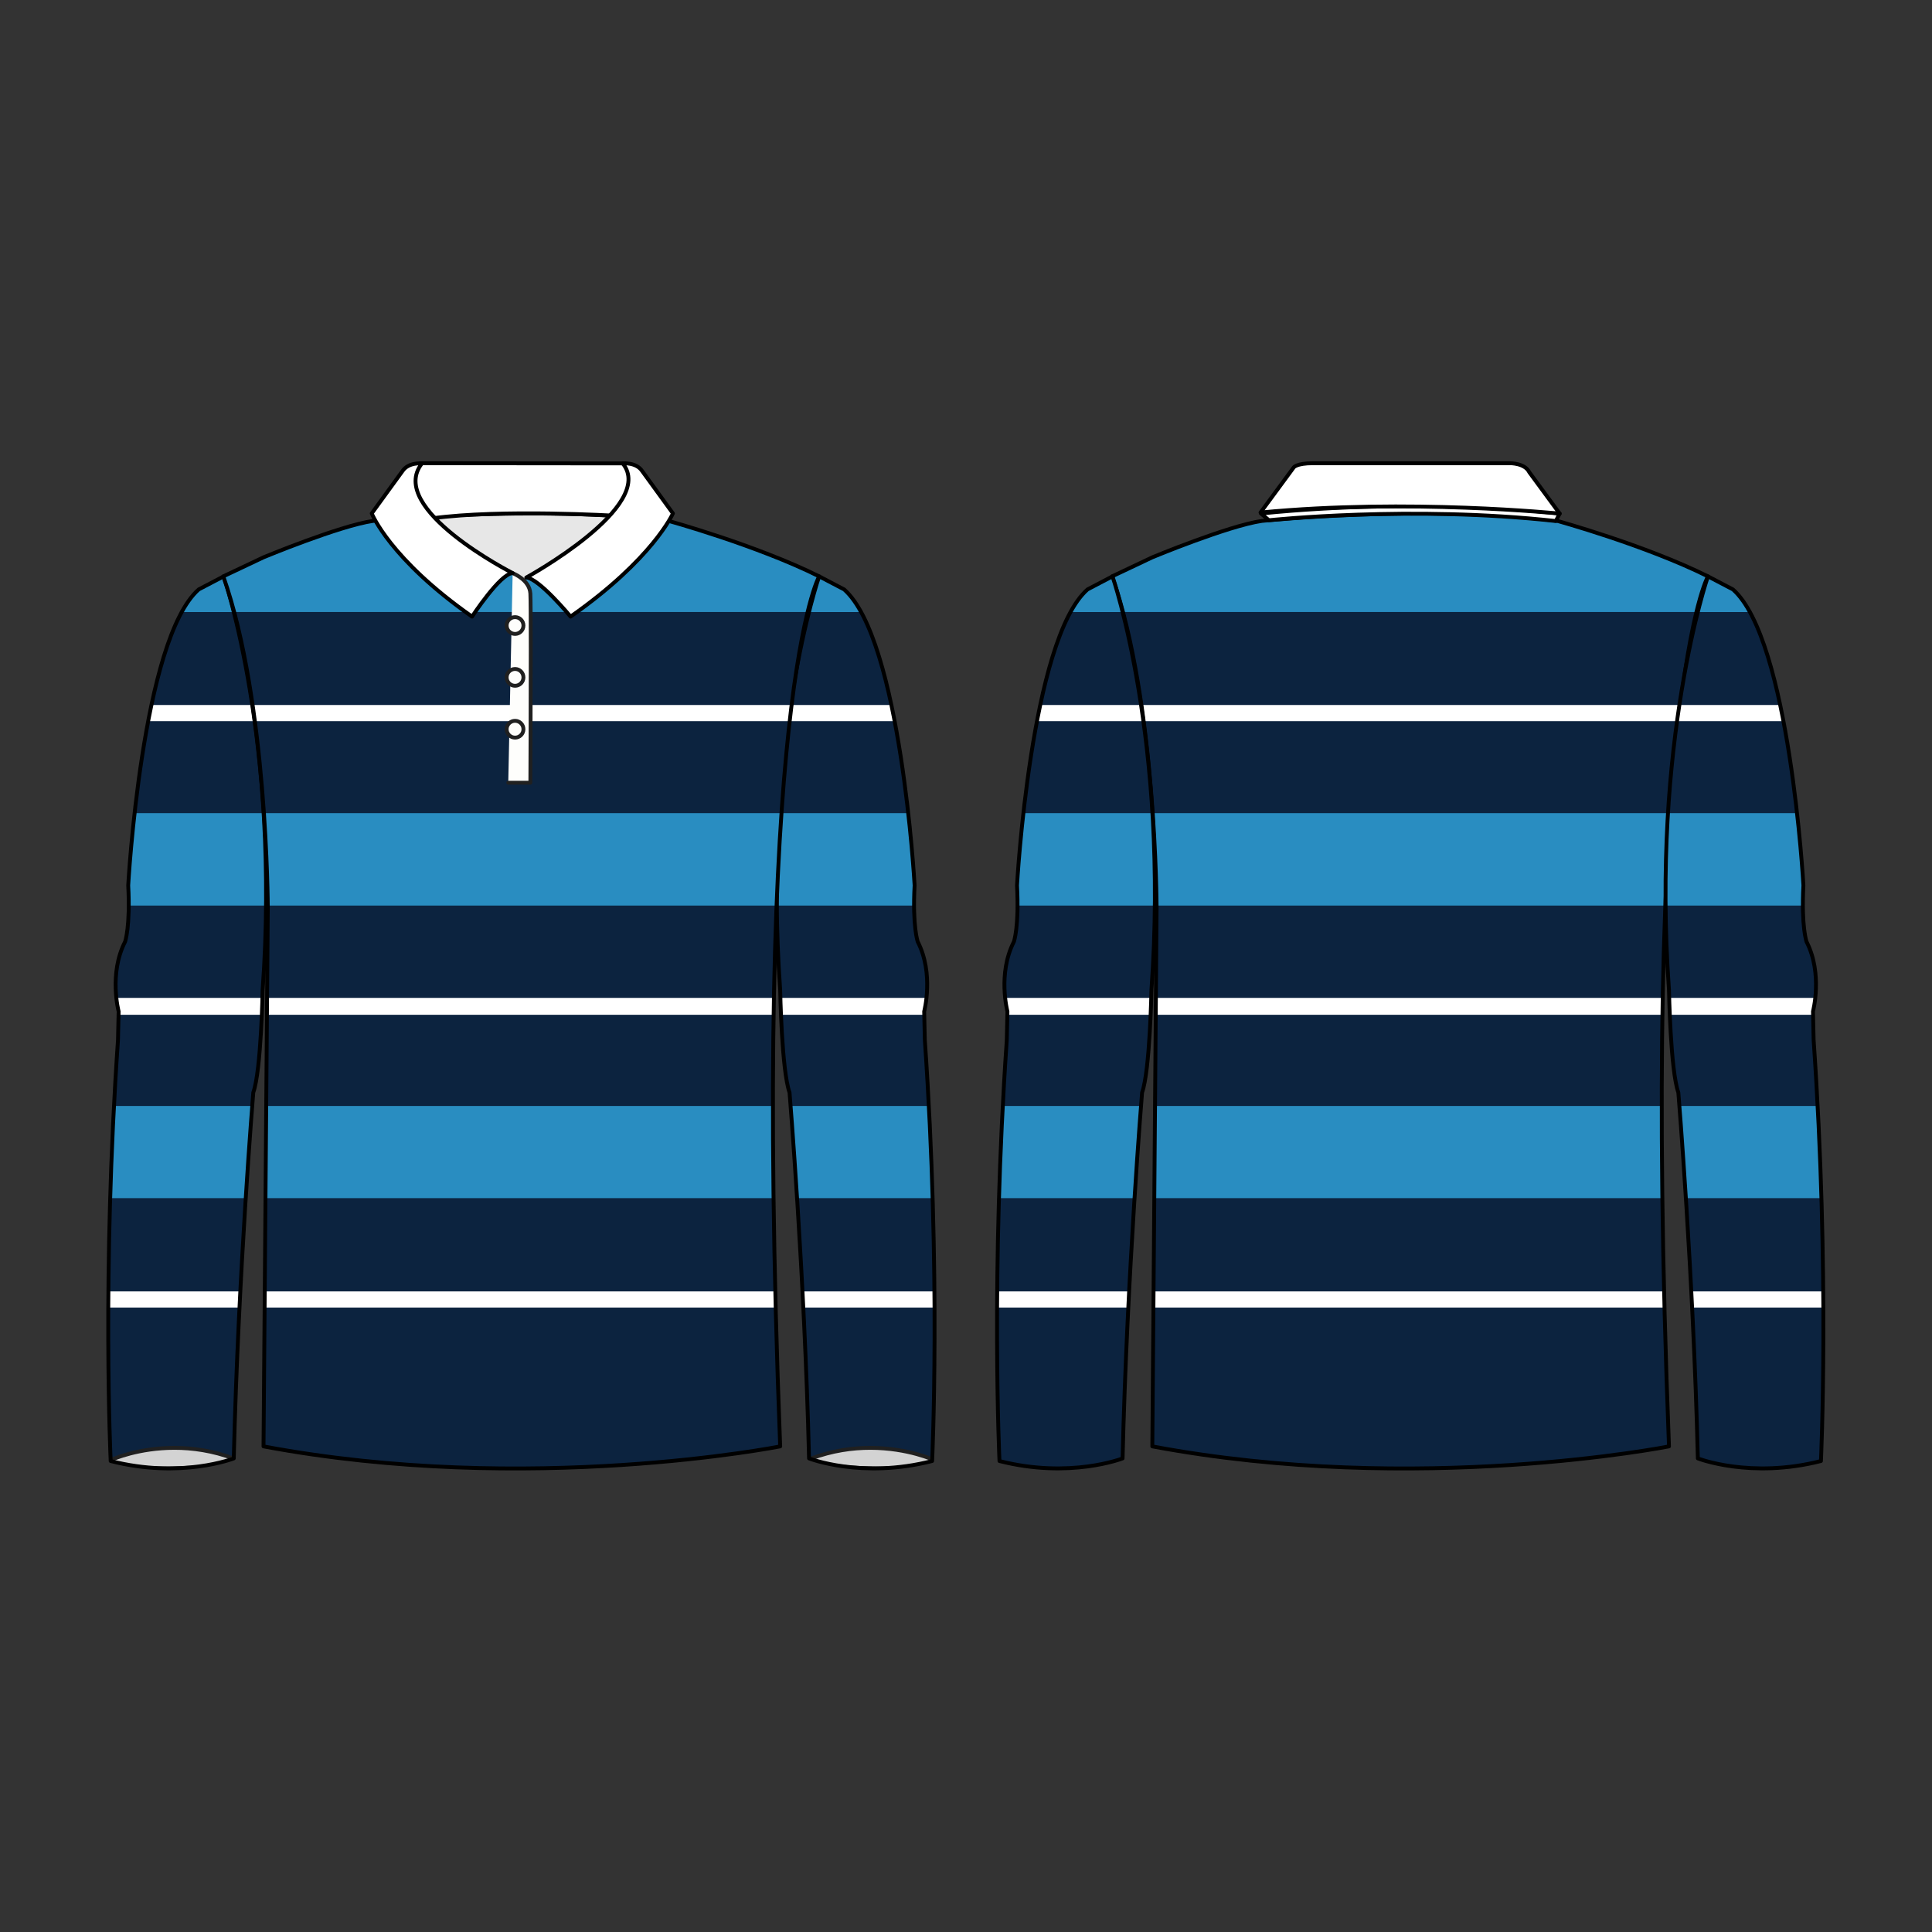 <?xml version="1.0" encoding="UTF-8" standalone="no"?>
<!DOCTYPE svg PUBLIC "-//W3C//DTD SVG 1.1//EN" "http://www.w3.org/Graphics/SVG/1.1/DTD/svg11.dtd">
<svg width="100%" height="100%" viewBox="0 0 2084 2084" version="1.1" xmlns="http://www.w3.org/2000/svg" xmlns:xlink="http://www.w3.org/1999/xlink" xml:space="preserve" xmlns:serif="http://www.serif.com/" style="fill-rule:evenodd;clip-rule:evenodd;stroke-linecap:round;stroke-linejoin:round;stroke-miterlimit:1.5;">
    <rect x="0" y="0" width="2084" height="2084" fill="#333333" stroke="none"/>
    <g id="INNER-SEW" serif:id="INNER SEW" transform="matrix(4.167,0,0,4.167,0,0)">
        <path d="M164.78,136.273C164.756,136.273 164.731,136.27 164.706,136.262C164.196,136.104 163.793,135.849 163.638,135.742L163.404,135.738C163.266,135.736 163.156,135.622 163.158,135.484C163.16,135.348 163.272,135.238 163.408,135.238L163.412,135.238L163.723,135.244L163.869,135.294L163.94,135.343L164.149,135.472C164.327,135.575 164.577,135.699 164.853,135.784C164.985,135.825 165.059,135.965 165.019,136.096C164.986,136.204 164.887,136.273 164.78,136.273ZM161.908,135.713L161.904,135.713L160.404,135.688C160.266,135.686 160.156,135.572 160.158,135.434C160.16,135.297 160.272,135.188 160.408,135.188L160.412,135.188L161.912,135.213C162.05,135.216 162.16,135.329 162.158,135.467C162.156,135.604 162.044,135.713 161.908,135.713ZM158.909,135.663L158.904,135.663L157.404,135.638C157.266,135.635 157.156,135.521 157.159,135.383C157.161,135.247 157.272,135.138 157.408,135.138L157.413,135.138L158.913,135.163C159.051,135.165 159.161,135.279 159.158,135.417C159.156,135.554 159.045,135.663 158.909,135.663ZM155.909,135.612L155.905,135.612L154.405,135.587C154.267,135.585 154.157,135.471 154.159,135.333C154.161,135.196 154.273,135.087 154.409,135.087L154.413,135.087L155.913,135.113C156.051,135.115 156.161,135.229 156.159,135.367C156.156,135.503 156.045,135.612 155.909,135.612ZM152.909,135.562L152.905,135.562L151.405,135.537C151.267,135.534 151.157,135.421 151.16,135.283C151.162,135.146 151.273,135.037 151.409,135.037L151.414,135.037L152.913,135.062C153.051,135.064 153.161,135.178 153.159,135.316C153.157,135.453 153.045,135.562 152.909,135.562ZM149.91,135.512L149.905,135.512L148.406,135.486C148.268,135.484 148.158,135.37 148.16,135.232C148.162,135.096 148.274,134.986 148.41,134.986L148.414,134.986L149.914,135.012C150.052,135.014 150.162,135.128 150.16,135.266C150.157,135.402 150.046,135.512 149.91,135.512ZM146.91,135.461L146.906,135.461L145.406,135.436C145.268,135.434 145.158,135.32 145.16,135.182C145.163,135.045 145.274,134.936 145.41,134.936L145.414,134.936L146.914,134.961C147.052,134.964 147.162,135.077 147.16,135.215C147.158,135.352 147.046,135.461 146.91,135.461ZM143.91,135.411L143.906,135.411L142.407,135.385C142.268,135.383 142.158,135.269 142.161,135.131C142.163,134.995 142.275,134.886 142.411,134.886L142.415,134.886L143.915,134.911C144.053,134.913 144.163,135.027 144.161,135.165C144.158,135.302 144.047,135.411 143.91,135.411ZM140.911,135.36L140.907,135.36L139.407,135.335C139.269,135.333 139.159,135.219 139.161,135.081C139.163,134.944 139.275,134.835 139.411,134.835L139.415,134.835L140.915,134.86C141.053,134.863 141.163,134.977 141.161,135.115C141.159,135.251 141.047,135.36 140.911,135.36ZM137.912,135.31L137.907,135.31L136.407,135.285C136.269,135.282 136.159,135.169 136.162,135.031C136.164,134.894 136.275,134.785 136.411,134.785L136.416,134.785L137.916,134.81C138.054,134.812 138.164,134.926 138.161,135.064C138.159,135.201 138.048,135.31 137.912,135.31ZM134.912,135.259L134.908,135.259L133.408,135.234C133.27,135.232 133.16,135.118 133.162,134.98C133.164,134.844 133.276,134.734 133.412,134.734L133.416,134.734L134.916,134.76C135.054,134.762 135.164,134.876 135.162,135.014C135.159,135.15 135.048,135.259 134.912,135.259ZM131.912,135.209L131.908,135.209L130.408,135.184C130.27,135.182 130.16,135.068 130.162,134.93C130.164,134.793 130.276,134.684 130.412,134.684L130.417,134.684L131.916,134.709C132.054,134.711 132.165,134.825 132.162,134.963C132.16,135.1 132.048,135.209 131.912,135.209ZM128.912,135.159L128.908,135.159L127.409,135.134C127.271,135.131 127.161,135.017 127.163,134.879C127.165,134.743 127.277,134.634 127.413,134.634L127.417,134.634L128.917,134.659C129.054,134.661 129.164,134.775 129.162,134.913C129.16,135.05 129.048,135.159 128.912,135.159ZM125.913,135.108L125.909,135.108L124.409,135.083C124.271,135.081 124.161,134.967 124.163,134.829C124.166,134.692 124.277,134.583 124.413,134.583L124.417,134.583L125.917,134.608C126.055,134.611 126.165,134.724 126.163,134.863C126.161,134.999 126.049,135.108 125.913,135.108ZM122.913,135.058L122.909,135.058L121.41,135.033C121.271,135.03 121.161,134.917 121.164,134.779C121.166,134.642 121.278,134.533 121.414,134.533L121.418,134.533L122.918,134.558C123.056,134.56 123.166,134.674 123.164,134.812C123.161,134.949 123.05,135.058 122.913,135.058ZM119.914,135.008C119.913,135.008 119.911,135.008 119.91,135.007L118.41,134.982C118.272,134.98 118.162,134.866 118.164,134.728C118.166,134.592 118.278,134.482 118.414,134.482L118.418,134.482L119.918,134.508C120.056,134.51 120.166,134.624 120.164,134.762C120.162,134.898 120.05,135.008 119.914,135.008ZM116.915,134.957L116.91,134.957L115.41,134.932C115.272,134.93 115.162,134.816 115.165,134.678C115.167,134.541 115.278,134.432 115.414,134.432L115.419,134.432L116.919,134.457C117.057,134.459 117.167,134.573 117.164,134.711C117.162,134.848 117.051,134.957 116.915,134.957ZM113.915,134.907L113.911,134.907L112.411,134.881C112.273,134.879 112.163,134.765 112.165,134.627C112.167,134.491 112.279,134.381 112.415,134.381C112.416,134.381 112.418,134.381 112.419,134.382L113.919,134.407C114.057,134.409 114.167,134.523 114.165,134.661C114.162,134.798 114.051,134.907 113.915,134.907ZM110.915,134.856L110.911,134.856L109.411,134.831C109.273,134.829 109.163,134.715 109.166,134.577C109.168,134.44 109.279,134.331 109.415,134.331L109.42,134.331L110.919,134.356C111.057,134.359 111.168,134.472 111.165,134.61C111.163,134.747 111.051,134.856 110.915,134.856ZM107.916,134.806L107.911,134.806L106.412,134.781C106.274,134.778 106.164,134.665 106.166,134.526C106.168,134.39 106.28,134.281 106.416,134.281L106.42,134.281L107.92,134.306C108.058,134.308 108.168,134.422 108.166,134.56C108.163,134.697 108.052,134.806 107.916,134.806ZM104.916,134.755L104.912,134.755L104.72,134.752C104.625,134.583 104.536,134.415 104.452,134.248L104.92,134.255C105.058,134.258 105.168,134.372 105.166,134.51C105.164,134.646 105.052,134.755 104.916,134.755Z" style="fill:rgb(83,84,84);fill-rule:nonzero;"/>
    </g>
    <g id="FRONT-TEMPLATE" serif:id="FRONT TEMPLATE" transform="matrix(4.167,0,0,4.167,0,0)">
        <g id="RIGHT-SLEEVE" serif:id="RIGHT SLEEVE" transform="matrix(-0.24,0,0,0.24,500.021,0)">
            <path d="M1842.17,621.652C1842.17,621.652 1780.94,799.001 1800.15,1067.79C1800.15,1067.79 1801.72,1154.66 1810.24,1178.39C1810.24,1178.39 1826.41,1374.07 1831.28,1573.02C1831.28,1573.02 1888.03,1595.28 1964.04,1575.84C1964.04,1575.84 1973.66,1373.55 1956.17,1121.83L1955.46,1090.89C1955.46,1090.89 1966.26,1050.44 1948.52,1015.75C1948.52,1015.75 1942.74,999.601 1945.13,954.944C1945.13,954.944 1930.42,689.768 1869.09,635.742L1842.17,621.652Z" style="fill:rgb(29,135,196);"/>
            <g>
                <clipPath id="_clip1">
                    <path d="M1842.17,621.652C1842.17,621.652 1780.94,799.001 1800.15,1067.79C1800.15,1067.79 1801.72,1154.66 1810.24,1178.39C1810.24,1178.39 1826.41,1374.07 1831.28,1573.02C1831.28,1573.02 1888.03,1595.28 1964.04,1575.84C1964.04,1575.84 1973.66,1373.55 1956.17,1121.83L1955.46,1090.89C1955.46,1090.89 1966.26,1050.44 1948.52,1015.75C1948.52,1015.75 1942.74,999.601 1945.13,954.944C1945.13,954.944 1930.42,689.768 1869.09,635.742L1842.17,621.652Z"/>
                </clipPath>
                <g clip-path="url(#_clip1)">
                    <g transform="matrix(-0.113,0,0,0.113,2386.32,-1093.44)">
                        <g transform="matrix(4.7,0,0,4.704,1322.12,-51873.2)">
                            <rect x="-485.386" y="15326" width="2163.3" height="199.284" style="fill:rgb(41,141,193);"/>
                        </g>
                        <g transform="matrix(4.7,0,0,4.937,1322.12,-54551.8)">
                            <rect x="-485.386" y="15326" width="2163.3" height="199.284" style="fill:rgb(12,35,63);"/>
                        </g>
                        <g transform="matrix(4.7,0,0,4.668,1322.12,-48537.5)">
                            <rect x="-485.386" y="15326" width="2163.3" height="199.284" style="fill:rgb(12,35,63);"/>
                        </g>
                        <g transform="matrix(4.7,0,0,4.473,1322.12,-46407.6)">
                            <rect x="-485.386" y="15326" width="2163.3" height="199.284" style="fill:rgb(12,35,63);"/>
                        </g>
                        <g transform="matrix(4.7,0,0,0.774,1322.12,10140.7)">
                            <rect x="-485.386" y="15326" width="2163.3" height="199.284" style="fill:white;"/>
                        </g>
                        <g transform="matrix(4.7,0,0,12.439,1322.12,-177601)">
                            <rect x="-485.386" y="15326" width="2163.3" height="199.284" style="fill:rgb(41,141,193);"/>
                        </g>
                        <g transform="matrix(4.7,0,0,4.482,1322.12,-49351.1)">
                            <rect x="-485.386" y="15326" width="2163.3" height="199.284" style="fill:rgb(12,35,63);"/>
                        </g>
                        <g transform="matrix(4.7,0,0,0.877,1322.12,5746.81)">
                            <rect x="-485.386" y="15326" width="2163.3" height="199.284" style="fill:white;"/>
                        </g>
                        <g transform="matrix(4.7,0,0,4.713,1322.12,-56712.9)">
                            <rect x="-485.386" y="15326" width="2163.3" height="199.284" style="fill:rgb(12,35,63);"/>
                        </g>
                        <g transform="matrix(4.7,0,0,4.746,1322.12,-56213)">
                            <rect x="-485.386" y="15326" width="2163.3" height="199.284" style="fill:rgb(12,35,63);"/>
                        </g>
                        <g transform="matrix(4.7,0,0,4.495,1322.12,-51452.6)">
                            <rect x="-485.386" y="15326" width="2163.3" height="199.284" style="fill:rgb(41,141,193);"/>
                        </g>
                        <g transform="matrix(4.7,0,0,4.422,1322.12,-49451.3)">
                            <rect x="-485.386" y="15326" width="2163.3" height="199.284" style="fill:rgb(12,35,63);"/>
                        </g>
                        <g transform="matrix(4.7,0,0,0.774,1322.12,4543.51)">
                            <rect x="-485.386" y="15326" width="2163.3" height="199.284" style="fill:white;"/>
                        </g>
                    </g>
                    <g transform="matrix(-4.167,0,0,4.167,2083.42,0)">
                        <path d="M28.521,377.977C29.687,380.859 56.819,380.859 60.543,377.544C43.234,371.053 28.521,377.977 28.521,377.977Z" style="fill:rgb(211,211,211);fill-rule:nonzero;"/>
                    </g>
                    <g transform="matrix(-4.167,0,0,4.167,2083.42,0)">
                        <path d="M28.521,377.977L28.058,378.164C28.194,378.491 28.447,378.708 28.743,378.893C29.266,379.211 29.991,379.448 30.908,379.659C33.649,380.28 38.11,380.586 42.799,380.587C46.629,380.587 50.599,380.38 53.871,379.955C55.508,379.742 56.97,379.475 58.162,379.147C59.356,378.814 60.277,378.442 60.876,377.917C61.007,377.801 61.067,377.625 61.035,377.452C61.003,377.28 60.883,377.137 60.719,377.076C55.132,374.98 49.81,374.267 45.158,374.267C35.232,374.269 28.35,377.506 28.308,377.524C28.068,377.637 27.958,377.918 28.058,378.164L28.521,377.977L28.734,378.429L28.805,378.397C29.549,378.062 36.058,375.266 45.158,375.267C49.709,375.267 54.907,375.964 60.368,378.012L60.543,377.544L60.211,377.17C59.847,377.504 59.02,377.879 57.897,378.183C54.514,379.117 48.484,379.59 42.799,379.587C39.263,379.588 35.85,379.408 33.273,379.058C31.986,378.884 30.907,378.666 30.144,378.418C29.764,378.295 29.464,378.163 29.267,378.041C29.066,377.92 28.988,377.81 28.985,377.789L28.521,377.977L28.734,378.429L28.521,377.977Z" style="fill:rgb(32,32,32);fill-rule:nonzero;"/>
                    </g>
                </g>
            </g>
            <path d="M1842.17,621.652C1842.17,621.652 1780.94,799.001 1800.15,1067.79C1800.15,1067.79 1801.72,1154.66 1810.24,1178.39C1810.24,1178.39 1826.41,1374.07 1831.28,1573.02C1831.28,1573.02 1888.03,1595.28 1964.04,1575.84C1964.04,1575.84 1973.66,1373.55 1956.17,1121.83L1955.46,1090.89C1955.46,1090.89 1966.26,1050.44 1948.52,1015.75C1948.52,1015.75 1942.74,999.601 1945.13,954.944C1945.13,954.944 1930.42,689.768 1869.09,635.742L1842.17,621.652Z" style="fill:none;stroke:black;stroke-width:4.17px;"/>
        </g>
        <g id="FRONT-LEFT-SLEEVE" serif:id="FRONT LEFT SLEEVE" transform="matrix(0.24,0,0,0.24,-230.077,0)">
            <path d="M1842.17,621.652C1842.17,621.652 1780.94,799.001 1800.15,1067.79C1800.15,1067.79 1801.72,1154.66 1810.24,1178.39C1810.24,1178.39 1826.41,1374.07 1831.28,1573.02C1831.28,1573.02 1888.03,1595.28 1964.04,1575.84C1964.04,1575.84 1973.66,1373.55 1956.17,1121.83L1955.46,1090.89C1955.46,1090.89 1966.26,1050.44 1948.52,1015.75C1948.52,1015.75 1942.74,999.601 1945.13,954.944C1945.13,954.944 1930.42,689.768 1869.09,635.742L1842.17,621.652Z" style="fill:rgb(29,135,196);"/>
            <g>
                <clipPath id="_clip2">
                    <path d="M1842.17,621.652C1842.17,621.652 1780.94,799.001 1800.15,1067.79C1800.15,1067.79 1801.72,1154.66 1810.24,1178.39C1810.24,1178.39 1826.41,1374.07 1831.28,1573.02C1831.28,1573.02 1888.03,1595.28 1964.04,1575.84C1964.04,1575.84 1973.66,1373.55 1956.17,1121.83L1955.46,1090.89C1955.46,1090.89 1966.26,1050.44 1948.52,1015.75C1948.52,1015.75 1942.74,999.601 1945.13,954.944C1945.13,954.944 1930.42,689.768 1869.09,635.742L1842.17,621.652Z"/>
                </clipPath>
                <g clip-path="url(#_clip2)">
                    <g transform="matrix(0.113,0,0,0.113,1439.21,-1093.44)">
                        <g transform="matrix(4.7,0,0,4.704,1322.12,-51873.2)">
                            <rect x="-485.386" y="15326" width="2163.3" height="199.284" style="fill:rgb(41,141,193);"/>
                        </g>
                        <g transform="matrix(4.7,0,0,4.937,1322.12,-54551.8)">
                            <rect x="-485.386" y="15326" width="2163.3" height="199.284" style="fill:rgb(12,35,63);"/>
                        </g>
                        <g transform="matrix(4.7,0,0,4.668,1322.12,-48537.5)">
                            <rect x="-485.386" y="15326" width="2163.3" height="199.284" style="fill:rgb(12,35,63);"/>
                        </g>
                        <g transform="matrix(4.7,0,0,4.473,1322.12,-46407.6)">
                            <rect x="-485.386" y="15326" width="2163.3" height="199.284" style="fill:rgb(12,35,63);"/>
                        </g>
                        <g transform="matrix(4.7,0,0,0.774,1322.12,10140.7)">
                            <rect x="-485.386" y="15326" width="2163.3" height="199.284" style="fill:white;"/>
                        </g>
                        <g transform="matrix(4.7,0,0,12.439,1322.12,-177601)">
                            <rect x="-485.386" y="15326" width="2163.3" height="199.284" style="fill:rgb(41,141,193);"/>
                        </g>
                        <g transform="matrix(4.7,0,0,4.482,1322.12,-49351.1)">
                            <rect x="-485.386" y="15326" width="2163.3" height="199.284" style="fill:rgb(12,35,63);"/>
                        </g>
                        <g transform="matrix(4.7,0,0,0.877,1322.12,5746.81)">
                            <rect x="-485.386" y="15326" width="2163.3" height="199.284" style="fill:white;"/>
                        </g>
                        <g transform="matrix(4.7,0,0,4.713,1322.12,-56712.9)">
                            <rect x="-485.386" y="15326" width="2163.3" height="199.284" style="fill:rgb(12,35,63);"/>
                        </g>
                        <g transform="matrix(4.7,0,0,4.746,1322.12,-56213)">
                            <rect x="-485.386" y="15326" width="2163.3" height="199.284" style="fill:rgb(12,35,63);"/>
                        </g>
                        <g transform="matrix(4.7,0,0,4.495,1322.12,-51452.6)">
                            <rect x="-485.386" y="15326" width="2163.3" height="199.284" style="fill:rgb(41,141,193);"/>
                        </g>
                        <g transform="matrix(4.7,0,0,4.422,1322.12,-49451.3)">
                            <rect x="-485.386" y="15326" width="2163.3" height="199.284" style="fill:rgb(12,35,63);"/>
                        </g>
                        <g transform="matrix(4.7,0,0,0.774,1322.12,4543.51)">
                            <rect x="-485.386" y="15326" width="2163.3" height="199.284" style="fill:white;"/>
                        </g>
                    </g>
                    <g transform="matrix(4.167,0,0,4.167,958.653,0)">
                        <path d="M241.906,377.977C240.739,380.859 213.607,380.859 209.883,377.544C227.192,371.053 241.906,377.977 241.906,377.977Z" style="fill:rgb(211,211,211);fill-rule:nonzero;"/>
                    </g>
                    <g transform="matrix(4.167,0,0,4.167,958.653,0)">
                        <path d="M241.906,377.977L241.442,377.789C241.438,377.81 241.361,377.92 241.16,378.041C240.814,378.257 240.157,378.49 239.297,378.684C236.704,379.275 232.266,379.589 227.627,379.587C223.835,379.587 219.896,379.381 216.684,378.963C215.078,378.755 213.654,378.493 212.529,378.183C211.406,377.879 210.58,377.504 210.215,377.17L209.883,377.544L210.058,378.012C215.52,375.964 220.718,375.267 225.269,375.267C230.122,375.267 234.238,376.061 237.136,376.854C238.585,377.251 239.73,377.647 240.509,377.942C240.899,378.09 241.197,378.213 241.397,378.298C241.497,378.341 241.572,378.374 241.622,378.397L241.693,378.429L241.906,377.977L241.442,377.789L241.906,377.977L242.119,377.524C242.077,377.506 235.195,374.269 225.269,374.267C220.616,374.267 215.295,374.98 209.707,377.076C209.543,377.137 209.423,377.28 209.391,377.452C209.359,377.625 209.419,377.801 209.55,377.917C210.149,378.442 211.07,378.814 212.264,379.147C215.832,380.126 221.879,380.585 227.627,380.587C231.198,380.587 234.642,380.407 237.288,380.049C238.611,379.869 239.734,379.647 240.591,379.369C241.021,379.229 241.384,379.076 241.684,378.893C241.98,378.708 242.232,378.491 242.369,378.164C242.469,377.918 242.359,377.637 242.119,377.524L241.906,377.977Z" style="fill:rgb(32,32,32);fill-rule:nonzero;"/>
                    </g>
                </g>
            </g>
            <path d="M1842.17,621.652C1842.17,621.652 1780.94,799.001 1800.15,1067.79C1800.15,1067.79 1801.72,1154.66 1810.24,1178.39C1810.24,1178.39 1826.41,1374.07 1831.28,1573.02C1831.28,1573.02 1888.03,1595.28 1964.04,1575.84C1964.04,1575.84 1973.66,1373.55 1956.17,1121.83L1955.46,1090.89C1955.46,1090.89 1966.26,1050.44 1948.52,1015.75C1948.52,1015.75 1942.74,999.601 1945.13,954.944C1945.13,954.944 1930.42,689.768 1869.09,635.742L1842.17,621.652Z" style="fill:none;stroke:black;stroke-width:4.17px;"/>
        </g>
        <g id="FRONT-CURVE-BODY" serif:id="FRONT CURVE BODY" transform="matrix(0.24,0,0,0.24,-230.077,0)">
            <path d="M1199.5,621.652L1242.88,601.125C1242.88,601.125 1324.62,567.136 1361.07,561.84C1361.07,561.84 1535.54,543.85 1679.73,561.84C1679.73,561.84 1774.64,588.032 1842.17,621.652C1842.17,621.652 1768.73,749.711 1800.15,1560.06C1800.15,1560.06 1528.82,1613.68 1242.88,1560.06L1247.5,979.042C1247.5,979.042 1247.1,756.836 1199.5,621.652Z" style="fill:none;"/>
            <g>
                <clipPath id="_clip3">
                    <path d="M1199.5,621.652L1242.88,601.125C1242.88,601.125 1324.62,567.136 1361.07,561.84C1361.07,561.84 1535.54,543.85 1679.73,561.84C1679.73,561.84 1774.64,588.032 1842.17,621.652C1842.17,621.652 1768.73,749.711 1800.15,1560.06C1800.15,1560.06 1528.82,1613.68 1242.88,1560.06L1247.5,979.042C1247.5,979.042 1247.1,756.836 1199.5,621.652Z"/>
                </clipPath>
                <g clip-path="url(#_clip3)">
                    <g transform="matrix(0.113,0,0,0.113,1054.87,-1093.44)">
                        <g transform="matrix(4.7,0,0,4.704,1322.12,-51873.2)">
                            <rect x="-485.386" y="15326" width="2163.3" height="199.284" style="fill:rgb(41,141,193);"/>
                        </g>
                        <g transform="matrix(4.7,0,0,4.937,1322.12,-54551.8)">
                            <rect x="-485.386" y="15326" width="2163.3" height="199.284" style="fill:rgb(12,35,63);"/>
                        </g>
                        <g transform="matrix(4.7,0,0,4.668,1322.12,-48537.5)">
                            <rect x="-485.386" y="15326" width="2163.3" height="199.284" style="fill:rgb(12,35,63);"/>
                        </g>
                        <g transform="matrix(4.7,0,0,4.473,1322.12,-46407.6)">
                            <rect x="-485.386" y="15326" width="2163.3" height="199.284" style="fill:rgb(12,35,63);"/>
                        </g>
                        <g transform="matrix(4.7,0,0,0.774,1322.12,10140.7)">
                            <rect x="-485.386" y="15326" width="2163.3" height="199.284" style="fill:white;"/>
                        </g>
                        <g transform="matrix(4.7,0,0,12.439,1322.12,-177601)">
                            <rect x="-485.386" y="15326" width="2163.3" height="199.284" style="fill:rgb(41,141,193);"/>
                        </g>
                        <g transform="matrix(4.7,0,0,4.482,1322.12,-49351.1)">
                            <rect x="-485.386" y="15326" width="2163.3" height="199.284" style="fill:rgb(12,35,63);"/>
                        </g>
                        <g transform="matrix(4.7,0,0,0.877,1322.12,5746.81)">
                            <rect x="-485.386" y="15326" width="2163.3" height="199.284" style="fill:white;"/>
                        </g>
                        <g transform="matrix(4.7,0,0,4.713,1322.12,-56712.9)">
                            <rect x="-485.386" y="15326" width="2163.3" height="199.284" style="fill:rgb(12,35,63);"/>
                        </g>
                        <g transform="matrix(4.7,0,0,4.746,1322.12,-56213)">
                            <rect x="-485.386" y="15326" width="2163.3" height="199.284" style="fill:rgb(12,35,63);"/>
                        </g>
                        <g transform="matrix(4.7,0,0,4.495,1322.12,-51452.6)">
                            <rect x="-485.386" y="15326" width="2163.3" height="199.284" style="fill:rgb(41,141,193);"/>
                        </g>
                        <g transform="matrix(4.7,0,0,4.422,1322.12,-49451.3)">
                            <rect x="-485.386" y="15326" width="2163.3" height="199.284" style="fill:rgb(12,35,63);"/>
                        </g>
                        <g transform="matrix(4.7,0,0,0.774,1322.12,4543.51)">
                            <rect x="-485.386" y="15326" width="2163.3" height="199.284" style="fill:white;"/>
                        </g>
                    </g>
                    <g transform="matrix(1,0,0,1,958.653,0)">
                        <path d="M468.451,557.835L478.427,556.409L493.067,554.945L509.014,553.845L519.68,553.219L542.32,552.487L602.657,552.487L621.637,553.219L657.609,554.945L647.57,566.761L634.812,577.375L614.081,593.904L599.019,603.477L582.679,614.072L566.851,623.901L565.514,624.743L558.214,621.151L548.411,615.637L525.43,602.293L506.411,590.039L488.284,577.375L475.775,566.761L468.451,557.835Z" style="fill:rgb(231,231,231);"/>
                    </g>
                </g>
            </g>
            <path d="M1199.5,621.652L1242.88,601.125C1242.88,601.125 1324.62,567.136 1361.07,561.84C1361.07,561.84 1535.54,543.85 1679.73,561.84C1679.73,561.84 1774.64,588.032 1842.17,621.652C1842.17,621.652 1768.73,749.711 1800.15,1560.06C1800.15,1560.06 1528.82,1613.68 1242.88,1560.06L1247.5,979.042C1247.5,979.042 1247.1,756.836 1199.5,621.652Z" style="fill:none;stroke:black;stroke-width:4.17px;"/>
        </g>
    </g>
    <g id="BACK-TEMPLATE" serif:id="BACK TEMPLATE" transform="matrix(4.167,0,0,4.167,0,0)">
        <g id="BACK-BODY-CURVE" serif:id="BACK BODY CURVE" transform="matrix(0.24,0,0,0.24,0,0)">
            <path d="M1199.5,621.652L1242.88,601.125C1242.88,601.125 1324.62,567.136 1361.07,561.84C1361.07,561.84 1535.54,543.85 1679.73,561.84C1679.73,561.84 1774.64,588.032 1842.17,621.652C1842.17,621.652 1768.73,749.711 1800.15,1560.06C1800.15,1560.06 1528.82,1613.68 1242.88,1560.06L1247.5,979.042C1247.5,979.042 1247.1,756.836 1199.5,621.652Z" style="fill:rgb(0,30,87);"/>
            <g>
                <clipPath id="_clip4">
                    <path d="M1199.5,621.652L1242.88,601.125C1242.88,601.125 1324.62,567.136 1361.07,561.84C1361.07,561.84 1535.54,543.85 1679.73,561.84C1679.73,561.84 1774.64,588.032 1842.17,621.652C1842.17,621.652 1768.73,749.711 1800.15,1560.06C1800.15,1560.06 1528.82,1613.68 1242.88,1560.06L1247.5,979.042C1247.5,979.042 1247.1,756.836 1199.5,621.652Z"/>
                </clipPath>
                <g clip-path="url(#_clip4)">
                    <g transform="matrix(0.113,0,0,0.113,1054.87,-1093.44)">
                        <g transform="matrix(4.7,0,0,4.704,1322.12,-51873.2)">
                            <rect x="-485.386" y="15326" width="2163.3" height="199.284" style="fill:rgb(41,141,193);"/>
                        </g>
                        <g transform="matrix(4.7,0,0,4.937,1322.12,-54551.8)">
                            <rect x="-485.386" y="15326" width="2163.3" height="199.284" style="fill:rgb(12,35,63);"/>
                        </g>
                        <g transform="matrix(4.7,0,0,4.668,1322.12,-48537.5)">
                            <rect x="-485.386" y="15326" width="2163.3" height="199.284" style="fill:rgb(12,35,63);"/>
                        </g>
                        <g transform="matrix(4.7,0,0,4.473,1322.12,-46407.6)">
                            <rect x="-485.386" y="15326" width="2163.3" height="199.284" style="fill:rgb(12,35,63);"/>
                        </g>
                        <g transform="matrix(4.7,0,0,0.774,1322.12,10140.7)">
                            <rect x="-485.386" y="15326" width="2163.3" height="199.284" style="fill:white;"/>
                        </g>
                        <g transform="matrix(4.7,0,0,12.439,1322.12,-177601)">
                            <rect x="-485.386" y="15326" width="2163.3" height="199.284" style="fill:rgb(41,141,193);"/>
                        </g>
                        <g transform="matrix(4.7,0,0,4.482,1322.12,-49351.1)">
                            <rect x="-485.386" y="15326" width="2163.3" height="199.284" style="fill:rgb(12,35,63);"/>
                        </g>
                        <g transform="matrix(4.7,0,0,0.877,1322.12,5746.81)">
                            <rect x="-485.386" y="15326" width="2163.3" height="199.284" style="fill:white;"/>
                        </g>
                        <g transform="matrix(4.7,0,0,4.713,1322.12,-56712.9)">
                            <rect x="-485.386" y="15326" width="2163.3" height="199.284" style="fill:rgb(12,35,63);"/>
                        </g>
                        <g transform="matrix(4.7,0,0,4.746,1322.12,-56213)">
                            <rect x="-485.386" y="15326" width="2163.3" height="199.284" style="fill:rgb(12,35,63);"/>
                        </g>
                        <g transform="matrix(4.7,0,0,4.495,1322.12,-51452.6)">
                            <rect x="-485.386" y="15326" width="2163.3" height="199.284" style="fill:rgb(41,141,193);"/>
                        </g>
                        <g transform="matrix(4.7,0,0,4.422,1322.12,-49451.3)">
                            <rect x="-485.386" y="15326" width="2163.3" height="199.284" style="fill:rgb(12,35,63);"/>
                        </g>
                        <g transform="matrix(4.7,0,0,0.774,1322.12,4543.51)">
                            <rect x="-485.386" y="15326" width="2163.3" height="199.284" style="fill:white;"/>
                        </g>
                    </g>
                </g>
            </g>
            <path d="M1199.5,621.652L1242.88,601.125C1242.88,601.125 1324.62,567.136 1361.07,561.84C1361.07,561.84 1535.54,543.85 1679.73,561.84C1679.73,561.84 1774.64,588.032 1842.17,621.652C1842.17,621.652 1768.73,749.711 1800.15,1560.06C1800.15,1560.06 1528.82,1613.68 1242.88,1560.06L1247.5,979.042C1247.5,979.042 1247.1,756.836 1199.5,621.652Z" style="fill:none;stroke:black;stroke-width:4.17px;"/>
        </g>
        <g id="BACK-RIGHT-SLEEVE" serif:id="BACK RIGHT SLEEVE" transform="matrix(0.24,0,0,0.24,0,0)">
            <path d="M1842.17,621.652C1842.17,621.652 1780.94,799.001 1800.15,1067.79C1800.15,1067.79 1801.72,1154.66 1810.24,1178.39C1810.24,1178.39 1826.41,1374.07 1831.28,1573.02C1831.28,1573.02 1888.03,1595.28 1964.04,1575.84C1964.04,1575.84 1973.66,1373.55 1956.17,1121.83L1955.46,1090.89C1955.46,1090.89 1966.26,1050.44 1948.52,1015.75C1948.52,1015.75 1942.74,999.601 1945.13,954.944C1945.13,954.944 1930.42,689.768 1869.09,635.742L1842.17,621.652Z" style="fill:rgb(29,135,196);"/>
            <g>
                <clipPath id="_clip5">
                    <path d="M1842.17,621.652C1842.17,621.652 1780.94,799.001 1800.15,1067.79C1800.15,1067.79 1801.72,1154.66 1810.24,1178.39C1810.24,1178.39 1826.41,1374.07 1831.28,1573.02C1831.28,1573.02 1888.03,1595.28 1964.04,1575.84C1964.04,1575.84 1973.66,1373.55 1956.17,1121.83L1955.46,1090.89C1955.46,1090.89 1966.26,1050.44 1948.52,1015.75C1948.52,1015.75 1942.74,999.601 1945.13,954.944C1945.13,954.944 1930.42,689.768 1869.09,635.742L1842.17,621.652Z"/>
                </clipPath>
                <g clip-path="url(#_clip5)">
                    <g transform="matrix(0.113,0,0,0.113,1054.87,-1093.44)">
                        <g transform="matrix(4.7,0,0,4.704,1322.12,-51873.2)">
                            <rect x="-485.386" y="15326" width="2163.3" height="199.284" style="fill:rgb(41,141,193);"/>
                        </g>
                        <g transform="matrix(4.7,0,0,4.937,1322.12,-54551.8)">
                            <rect x="-485.386" y="15326" width="2163.3" height="199.284" style="fill:rgb(12,35,63);"/>
                        </g>
                        <g transform="matrix(4.7,0,0,4.668,1322.12,-48537.5)">
                            <rect x="-485.386" y="15326" width="2163.3" height="199.284" style="fill:rgb(12,35,63);"/>
                        </g>
                        <g transform="matrix(4.7,0,0,4.473,1322.12,-46407.6)">
                            <rect x="-485.386" y="15326" width="2163.3" height="199.284" style="fill:rgb(12,35,63);"/>
                        </g>
                        <g transform="matrix(4.7,0,0,0.774,1322.12,10140.7)">
                            <rect x="-485.386" y="15326" width="2163.3" height="199.284" style="fill:white;"/>
                        </g>
                        <g transform="matrix(4.7,0,0,12.439,1322.12,-177601)">
                            <rect x="-485.386" y="15326" width="2163.3" height="199.284" style="fill:rgb(41,141,193);"/>
                        </g>
                        <g transform="matrix(4.7,0,0,4.482,1322.12,-49351.1)">
                            <rect x="-485.386" y="15326" width="2163.3" height="199.284" style="fill:rgb(12,35,63);"/>
                        </g>
                        <g transform="matrix(4.7,0,0,0.877,1322.12,5746.81)">
                            <rect x="-485.386" y="15326" width="2163.3" height="199.284" style="fill:white;"/>
                        </g>
                        <g transform="matrix(4.7,0,0,4.713,1322.12,-56712.9)">
                            <rect x="-485.386" y="15326" width="2163.3" height="199.284" style="fill:rgb(12,35,63);"/>
                        </g>
                        <g transform="matrix(4.7,0,0,4.746,1322.12,-56213)">
                            <rect x="-485.386" y="15326" width="2163.3" height="199.284" style="fill:rgb(12,35,63);"/>
                        </g>
                        <g transform="matrix(4.7,0,0,4.495,1322.12,-51452.6)">
                            <rect x="-485.386" y="15326" width="2163.3" height="199.284" style="fill:rgb(41,141,193);"/>
                        </g>
                        <g transform="matrix(4.7,0,0,4.422,1322.12,-49451.3)">
                            <rect x="-485.386" y="15326" width="2163.3" height="199.284" style="fill:rgb(12,35,63);"/>
                        </g>
                        <g transform="matrix(4.7,0,0,0.774,1322.12,4543.51)">
                            <rect x="-485.386" y="15326" width="2163.3" height="199.284" style="fill:white;"/>
                        </g>
                    </g>
                </g>
            </g>
            <path d="M1842.17,621.652C1842.17,621.652 1780.94,799.001 1800.15,1067.79C1800.15,1067.79 1801.72,1154.66 1810.24,1178.39C1810.24,1178.39 1826.41,1374.07 1831.28,1573.02C1831.28,1573.02 1888.03,1595.28 1964.04,1575.84C1964.04,1575.84 1973.66,1373.55 1956.17,1121.83L1955.46,1090.89C1955.46,1090.89 1966.26,1050.44 1948.52,1015.75C1948.52,1015.75 1942.74,999.601 1945.13,954.944C1945.13,954.944 1930.42,689.768 1869.09,635.742L1842.17,621.652Z" style="fill:none;stroke:black;stroke-width:4.17px;"/>
        </g>
        <g id="BACK-LEFT-SLEEVE" serif:id="BACK LEFT SLEEVE" transform="matrix(-0.24,0,0,0.24,730.098,0)">
            <path d="M1842.17,621.652C1842.17,621.652 1780.94,799.001 1800.15,1067.79C1800.15,1067.79 1801.72,1154.66 1810.24,1178.39C1810.24,1178.39 1826.41,1374.07 1831.28,1573.02C1831.28,1573.02 1888.03,1595.28 1964.04,1575.84C1964.04,1575.84 1973.66,1373.55 1956.17,1121.83L1955.46,1090.89C1955.46,1090.89 1966.26,1050.44 1948.52,1015.75C1948.52,1015.75 1942.74,999.601 1945.13,954.944C1945.13,954.944 1930.42,689.768 1869.09,635.742L1842.17,621.652Z" style="fill:rgb(29,135,196);"/>
            <g>
                <clipPath id="_clip6">
                    <path d="M1842.17,621.652C1842.17,621.652 1780.94,799.001 1800.15,1067.79C1800.15,1067.79 1801.72,1154.66 1810.24,1178.39C1810.24,1178.39 1826.41,1374.07 1831.28,1573.02C1831.28,1573.02 1888.03,1595.28 1964.04,1575.84C1964.04,1575.84 1973.66,1373.55 1956.17,1121.83L1955.46,1090.89C1955.46,1090.89 1966.26,1050.44 1948.52,1015.75C1948.52,1015.75 1942.74,999.601 1945.13,954.944C1945.13,954.944 1930.42,689.768 1869.09,635.742L1842.17,621.652Z"/>
                </clipPath>
                <g clip-path="url(#_clip6)">
                    <g transform="matrix(-0.113,0,0,0.113,2196.35,-1093.44)">
                        <g transform="matrix(4.7,0,0,4.704,1322.12,-51873.2)">
                            <rect x="-485.386" y="15326" width="2163.3" height="199.284" style="fill:rgb(41,141,193);"/>
                        </g>
                        <g transform="matrix(4.7,0,0,4.937,1322.12,-54551.8)">
                            <rect x="-485.386" y="15326" width="2163.3" height="199.284" style="fill:rgb(12,35,63);"/>
                        </g>
                        <g transform="matrix(4.7,0,0,4.668,1322.12,-48537.5)">
                            <rect x="-485.386" y="15326" width="2163.3" height="199.284" style="fill:rgb(12,35,63);"/>
                        </g>
                        <g transform="matrix(4.7,0,0,4.473,1322.12,-46407.6)">
                            <rect x="-485.386" y="15326" width="2163.3" height="199.284" style="fill:rgb(12,35,63);"/>
                        </g>
                        <g transform="matrix(4.7,0,0,0.774,1322.12,10140.7)">
                            <rect x="-485.386" y="15326" width="2163.3" height="199.284" style="fill:white;"/>
                        </g>
                        <g transform="matrix(4.7,0,0,12.439,1322.12,-177601)">
                            <rect x="-485.386" y="15326" width="2163.3" height="199.284" style="fill:rgb(41,141,193);"/>
                        </g>
                        <g transform="matrix(4.7,0,0,4.482,1322.12,-49351.1)">
                            <rect x="-485.386" y="15326" width="2163.3" height="199.284" style="fill:rgb(12,35,63);"/>
                        </g>
                        <g transform="matrix(4.7,0,0,0.877,1322.12,5746.81)">
                            <rect x="-485.386" y="15326" width="2163.3" height="199.284" style="fill:white;"/>
                        </g>
                        <g transform="matrix(4.7,0,0,4.713,1322.12,-56712.9)">
                            <rect x="-485.386" y="15326" width="2163.3" height="199.284" style="fill:rgb(12,35,63);"/>
                        </g>
                        <g transform="matrix(4.7,0,0,4.746,1322.12,-56213)">
                            <rect x="-485.386" y="15326" width="2163.3" height="199.284" style="fill:rgb(12,35,63);"/>
                        </g>
                        <g transform="matrix(4.7,0,0,4.495,1322.12,-51452.6)">
                            <rect x="-485.386" y="15326" width="2163.3" height="199.284" style="fill:rgb(41,141,193);"/>
                        </g>
                        <g transform="matrix(4.7,0,0,4.422,1322.12,-49451.3)">
                            <rect x="-485.386" y="15326" width="2163.3" height="199.284" style="fill:rgb(12,35,63);"/>
                        </g>
                        <g transform="matrix(4.7,0,0,0.774,1322.12,4543.51)">
                            <rect x="-485.386" y="15326" width="2163.3" height="199.284" style="fill:white;"/>
                        </g>
                    </g>
                </g>
            </g>
            <path d="M1842.17,621.652C1842.17,621.652 1780.94,799.001 1800.15,1067.79C1800.15,1067.79 1801.72,1154.66 1810.24,1178.39C1810.24,1178.39 1826.41,1374.07 1831.28,1573.02C1831.28,1573.02 1888.03,1595.28 1964.04,1575.84C1964.04,1575.84 1973.66,1373.55 1956.17,1121.83L1955.46,1090.89C1955.46,1090.89 1966.26,1050.44 1948.52,1015.75C1948.52,1015.75 1942.74,999.601 1945.13,954.944C1945.13,954.944 1930.42,689.768 1869.09,635.742L1842.17,621.652Z" style="fill:none;stroke:black;stroke-width:4.17px;"/>
        </g>
        <g id="COLLAR">
            <g transform="matrix(0.24,0,0,0.24,0,0)">
                <path d="M1360.02,553.845C1536.05,536.173 1682.29,553.845 1682.29,553.845L1678.08,561.976C1521.73,544.754 1368.7,561.114 1368.7,561.114L1360.02,553.845Z" style="fill:white;stroke:black;stroke-width:4.17px;"/>
            </g>
            <g transform="matrix(0.24,0,0,0.24,0,0)">
                <path d="M1359.6,552.799L1395.22,504.369C1395.22,504.369 1397.73,499.632 1416.41,499.632L1628.33,499.632C1628.33,499.632 1644.66,499.306 1649.49,509.367L1682.29,553.983C1682.29,553.983 1519.33,537.372 1359.6,552.799Z" style="fill:white;stroke:black;stroke-width:4.17px;"/>
            </g>
        </g>
    </g>
    <g id="PLACKET" transform="matrix(4.167,0,0,4.167,0,0)">
        <path d="M132.705,148.373C132.705,148.373 137.061,149.981 137.289,153.644C137.518,157.305 137.289,202.619 137.289,202.619L131.568,202.619L132.705,148.373Z" style="fill:rgb(254,254,252);fill-rule:nonzero;"/>
        <path d="M132.532,148.842L132.57,148.857C132.78,148.939 133.82,149.379 134.804,150.188C135.792,151.002 136.696,152.15 136.79,153.675C136.827,154.253 136.853,156.03 136.869,158.546C136.884,161.066 136.891,164.341 136.891,167.968C136.891,175.223 136.865,183.885 136.84,190.733C136.827,194.157 136.814,197.128 136.805,199.243C136.795,201.358 136.789,202.613 136.789,202.616L137.289,202.619L137.289,202.119L131.568,202.119C131.292,202.119 131.067,202.343 131.067,202.619C131.067,202.895 131.292,203.119 131.568,203.119L137.289,203.119C137.564,203.119 137.788,202.896 137.789,202.621C137.789,202.621 137.891,182.481 137.891,167.968C137.891,164.34 137.884,161.063 137.868,158.54C137.852,156.012 137.828,154.255 137.788,153.612C137.658,151.576 136.391,150.142 135.216,149.239C134.034,148.331 132.907,147.916 132.878,147.904C132.619,147.808 132.332,147.941 132.236,148.2C132.14,148.459 132.273,148.746 132.532,148.842Z" style="fill:rgb(32,32,32);fill-rule:nonzero;"/>
        <g transform="matrix(1,0,0,1,0,13.42)">
            <g transform="matrix(1,0,0,1,0.5,0)">
                <path d="M135,175.347C135,176.547 134.027,177.521 132.827,177.521C131.626,177.521 130.651,176.547 130.651,175.347C130.651,174.146 131.626,173.172 132.827,173.172C134.027,173.172 135,174.146 135,175.347Z" style="fill:rgb(254,254,252);fill-rule:nonzero;"/>
            </g>
            <g transform="matrix(1,0,0,1,0.5,0)">
                <path d="M135.5,175.347L134.5,175.347C134.499,176.271 133.751,177.019 132.827,177.021C131.902,177.019 131.154,176.271 131.152,175.347C131.154,174.422 131.902,173.674 132.827,173.672C133.751,173.674 134.499,174.422 134.5,175.347L135.5,175.347C135.5,173.87 134.304,172.673 132.827,172.672C131.35,172.673 130.153,173.87 130.151,175.347C130.153,176.824 131.35,178.02 132.827,178.021C134.304,178.02 135.5,176.824 135.5,175.347Z" style="fill:rgb(32,32,32);fill-rule:nonzero;"/>
            </g>
        </g>
        <g transform="matrix(1,0,0,1,0,-13.42)">
            <g transform="matrix(1,0,0,1,0.5,0)">
                <path d="M135,175.347C135,176.547 134.027,177.521 132.827,177.521C131.626,177.521 130.651,176.547 130.651,175.347C130.651,174.146 131.626,173.172 132.827,173.172C134.027,173.172 135,174.146 135,175.347Z" style="fill:rgb(254,254,252);fill-rule:nonzero;"/>
            </g>
            <g transform="matrix(1,0,0,1,0.5,0)">
                <path d="M135.5,175.347L134.5,175.347C134.499,176.271 133.751,177.019 132.827,177.021C131.902,177.019 131.154,176.271 131.152,175.347C131.154,174.422 131.902,173.674 132.827,173.672C133.751,173.674 134.499,174.422 134.5,175.347L135.5,175.347C135.5,173.87 134.304,172.673 132.827,172.672C131.35,172.673 130.153,173.87 130.151,175.347C130.153,176.824 131.35,178.02 132.827,178.021C134.304,178.02 135.5,176.824 135.5,175.347Z" style="fill:rgb(32,32,32);fill-rule:nonzero;"/>
            </g>
        </g>
        <g>
            <g transform="matrix(1,0,0,1,0.5,0)">
                <path d="M135,175.347C135,176.547 134.027,177.521 132.827,177.521C131.626,177.521 130.651,176.547 130.651,175.347C130.651,174.146 131.626,173.172 132.827,173.172C134.027,173.172 135,174.146 135,175.347Z" style="fill:rgb(254,254,252);fill-rule:nonzero;"/>
            </g>
            <g transform="matrix(1,0,0,1,0.5,0)">
                <path d="M135.5,175.347L134.5,175.347C134.499,176.271 133.751,177.019 132.827,177.021C131.902,177.019 131.154,176.271 131.152,175.347C131.154,174.422 131.902,173.674 132.827,173.672C133.751,173.674 134.499,174.422 134.5,175.347L135.5,175.347C135.5,173.87 134.304,172.673 132.827,172.672C131.35,172.673 130.153,173.87 130.151,175.347C130.153,176.824 131.35,178.02 132.827,178.021C134.304,178.02 135.5,176.824 135.5,175.347Z" style="fill:rgb(32,32,32);fill-rule:nonzero;"/>
            </g>
        </g>
    </g>
    <g id="COLLAR1" serif:id="COLLAR" transform="matrix(4.167,0,0,4.167,0,0)">
        <g transform="matrix(0.24,0,0,0.24,0,0)">
            <path d="M453.211,499.632L674.577,499.843C674.577,499.843 696.823,527.353 664.16,556.322C664.16,556.322 540.957,548.8 465.618,559.129C465.618,559.129 425.615,528.233 453.211,499.632Z" style="fill:white;stroke:black;stroke-width:4.17px;"/>
        </g>
        <g transform="matrix(0.24,0,0,0.24,0,0)">
            <path d="M509.166,665.058C509.166,665.058 539.361,618.732 552.938,618.11C552.938,618.11 416.463,548.691 455.104,499.843C455.104,499.843 440.75,498.234 434.102,508.119L400.954,553.735C400.954,553.735 420.345,602.883 509.166,665.058Z" style="fill:white;stroke:black;stroke-width:4.17px;"/>
        </g>
        <g transform="matrix(-0.24,0,0,0.24,270.424,0)">
            <path d="M511.353,665.058C511.353,665.058 545.582,623.554 559.159,622.932C559.159,622.932 417.981,545.654 455.104,499.843C455.104,499.843 440.75,498.234 434.102,508.119L400.954,553.735C400.954,553.735 422.532,602.883 511.353,665.058Z" style="fill:white;stroke:black;stroke-width:4.17px;"/>
        </g>
    </g>
</svg>
